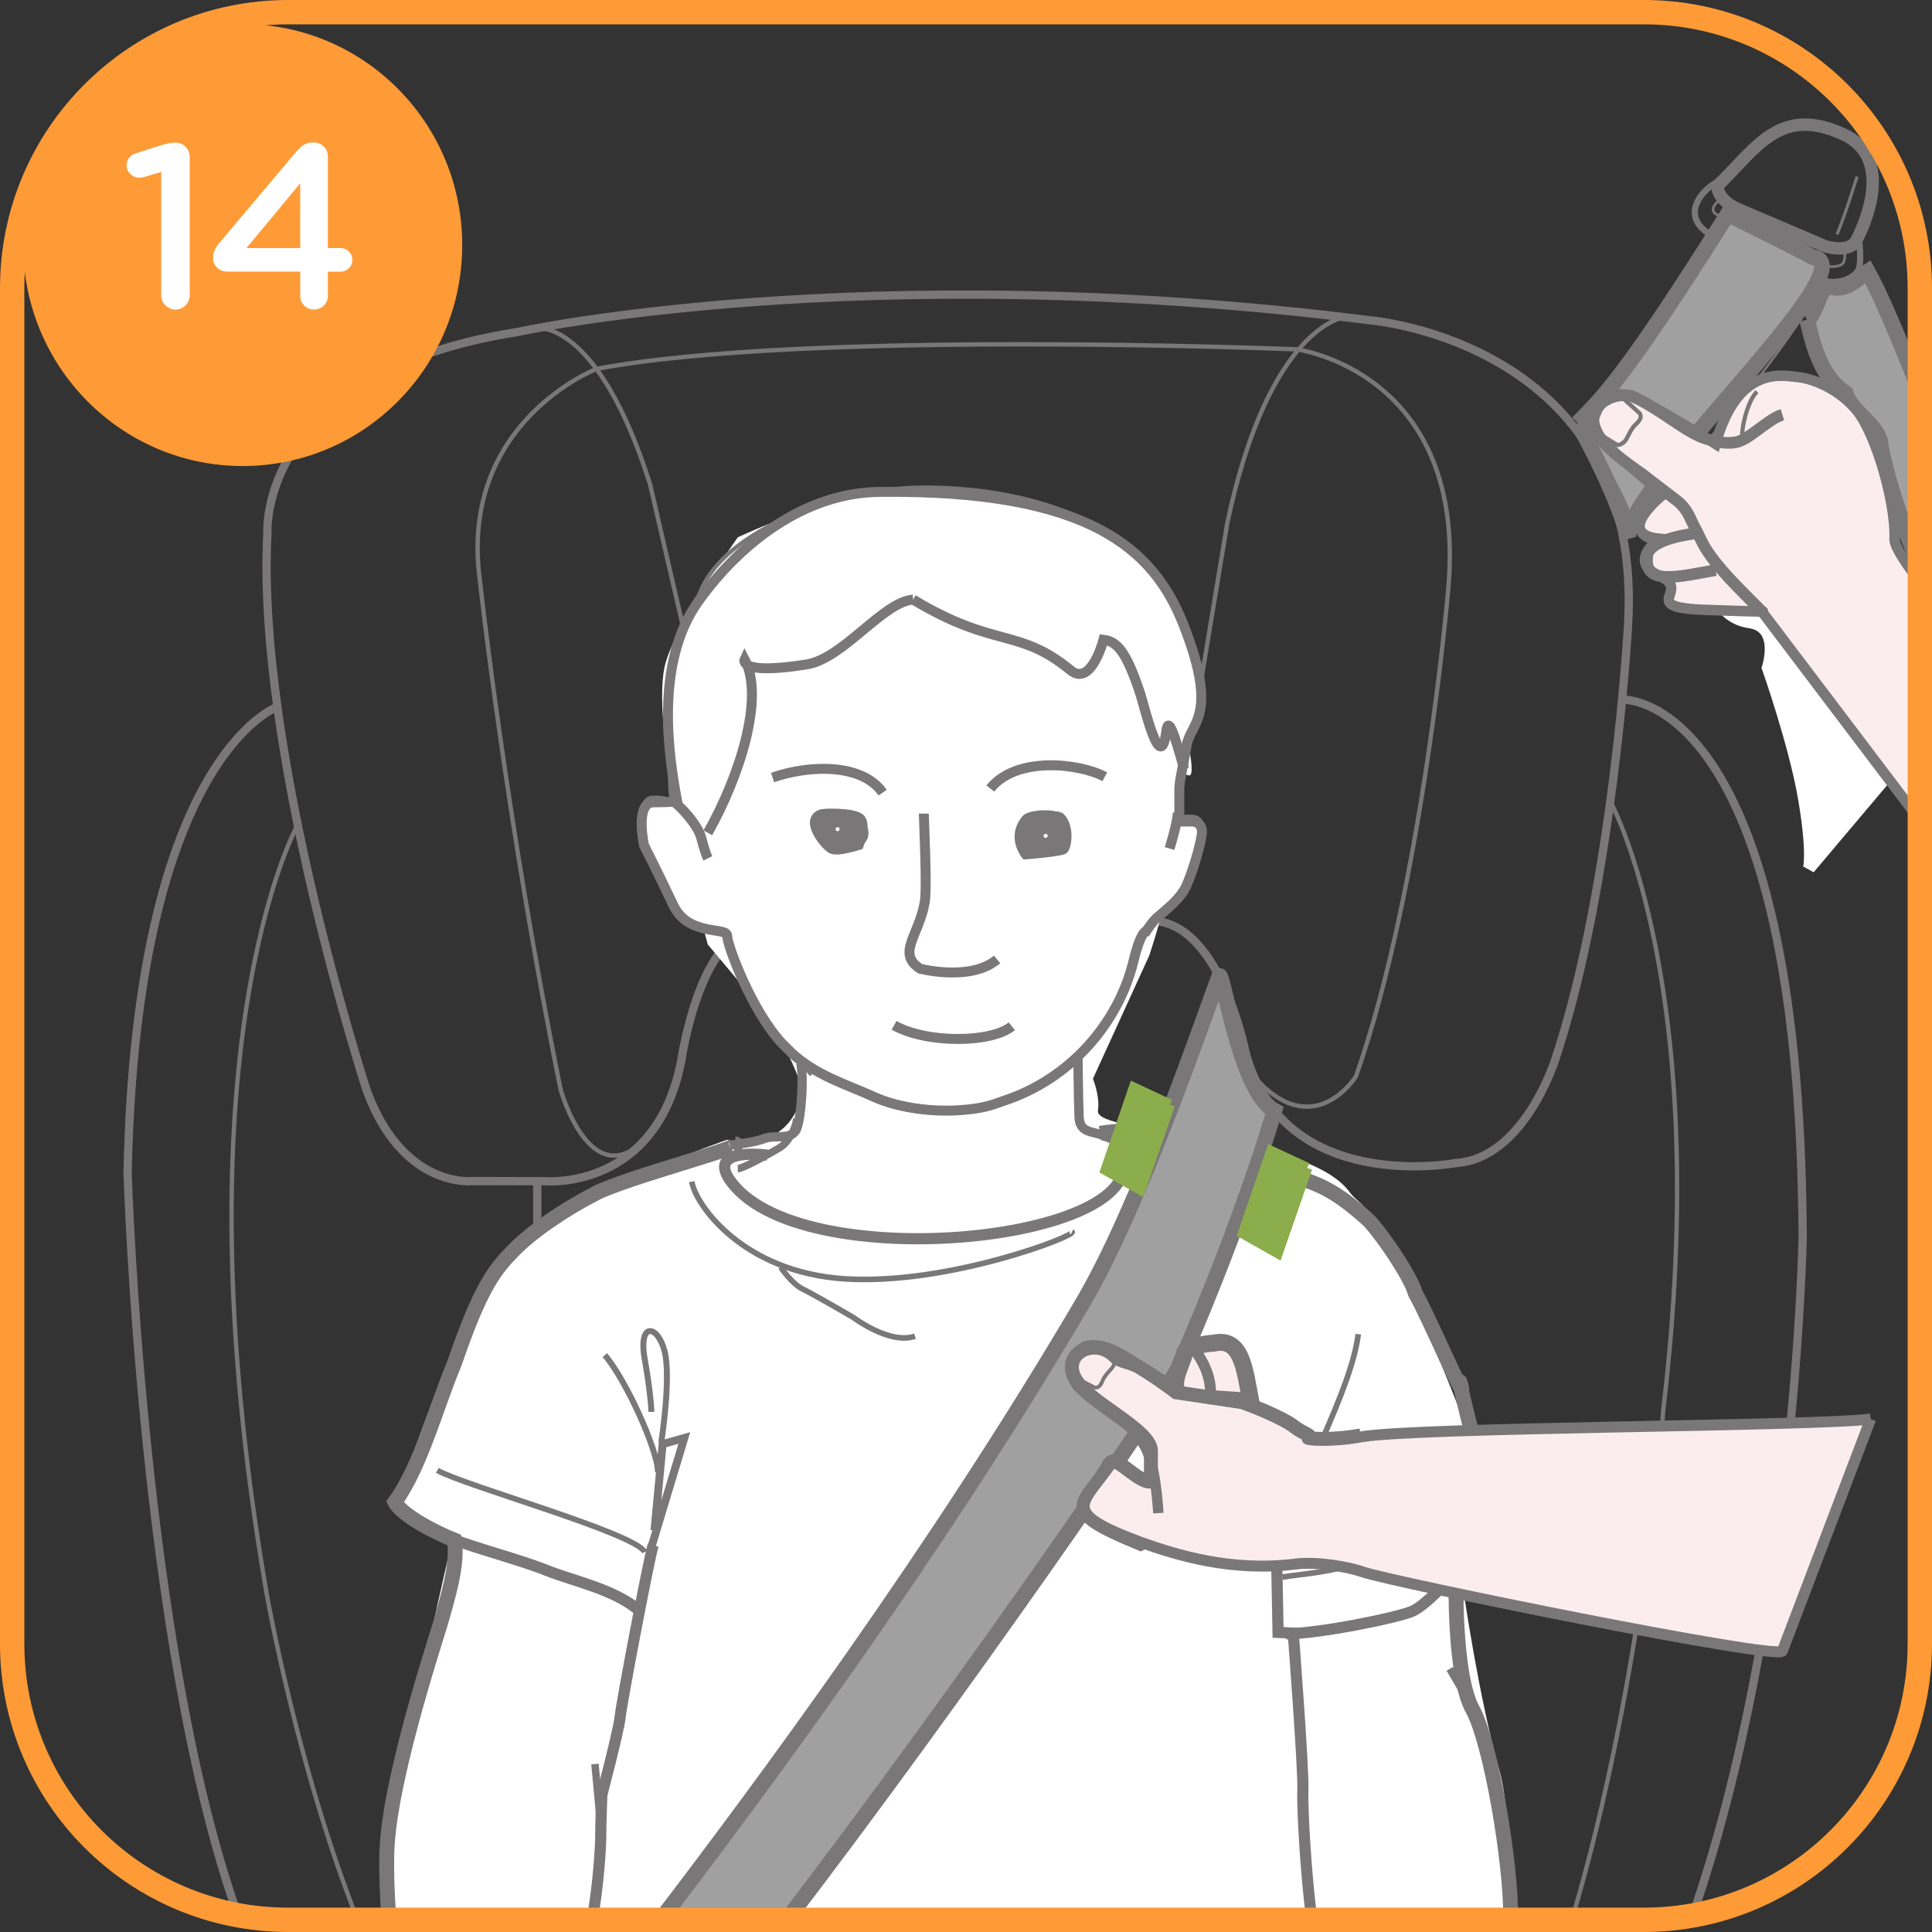 <?xml version="1.0" encoding="UTF-8"?>
<!DOCTYPE svg PUBLIC "-//W3C//DTD SVG 1.1//EN" "http://www.w3.org/Graphics/SVG/1.1/DTD/svg11.dtd">
<!-- Creator: CorelDRAW 2018 (64-Bit) -->
<svg xmlns="http://www.w3.org/2000/svg" xml:space="preserve" width="35mm" height="35mm" version="1.1" style="shape-rendering:geometricPrecision; text-rendering:geometricPrecision; image-rendering:optimizeQuality; fill-rule:evenodd; clip-rule:evenodd"
viewBox="0 0 1495.67 1495.68"
 xmlns:xlink="http://www.w3.org/1999/xlink">
 <rect x="0" y="0" width="1495.67" height="1495.68" fill="#333333" stroke="none"/>
 <defs>
  <style type="text/css">
   <![CDATA[
    .str35 {stroke:#FE9B37;stroke-width:18.85;stroke-miterlimit:4}
    .str33 {stroke:#797777;stroke-width:7.7;stroke-miterlimit:2.613}
    .str1 {stroke:#797777;stroke-width:3.38;stroke-miterlimit:2.613}
    .str2 {stroke:#797777;stroke-width:12.14;stroke-miterlimit:10}
    .str8 {stroke:#797777;stroke-width:2.41;stroke-miterlimit:2.613}
    .str4 {stroke:#797777;stroke-width:8.97;stroke-miterlimit:2.613}
    .str21 {stroke:#797777;stroke-width:4.6;stroke-miterlimit:2.613}
    .str16 {stroke:#797777;stroke-width:7.9;stroke-miterlimit:2.613}
    .str23 {stroke:#797777;stroke-width:5.76;stroke-miterlimit:2.613}
    .str30 {stroke:#797777;stroke-width:8.07;stroke-miterlimit:2.613}
    .str6 {stroke:#797777;stroke-width:4.81;stroke-miterlimit:2.613}
    .str34 {stroke:#8BAD4C;stroke-width:8.09;stroke-miterlimit:4}
    .str10 {stroke:#797777;stroke-width:8.09;stroke-miterlimit:4}
    .str12 {stroke:#797777;stroke-width:5.91;stroke-miterlimit:10}
    .str24 {stroke:#797777;stroke-width:11.52;stroke-miterlimit:2.613}
    .str17 {stroke:#797777;stroke-width:7.19;stroke-miterlimit:2.613}
    .str25 {stroke:#797777;stroke-width:7.2;stroke-miterlimit:2.613}
    .str3 {stroke:#797777;stroke-width:1.75;stroke-miterlimit:2.613}
    .str14 {stroke:#797777;stroke-width:3.94;stroke-miterlimit:2.613}
    .str9 {stroke:white;stroke-width:9.42;stroke-miterlimit:2.613}
    .str20 {stroke:#797777;stroke-width:6.15;stroke-miterlimit:2.613}
    .str29 {stroke:#797777;stroke-width:2.91;stroke-miterlimit:2.613}
    .str28 {stroke:#797777;stroke-width:8.47;stroke-miterlimit:2.613}
    .str5 {stroke:#797777;stroke-width:9.62;stroke-miterlimit:2.613}
    .str15 {stroke:#797777;stroke-width:1.98;stroke-miterlimit:2.613}
    .str13 {stroke:#797777;stroke-width:11.83;stroke-miterlimit:10}
    .str0 {stroke:#797777;stroke-width:6.42;stroke-miterlimit:2.613}
    .str31 {stroke:#797777;stroke-width:3.14;stroke-miterlimit:10}
    .str32 {stroke:#797777;stroke-width:3.14;stroke-miterlimit:4}
    .str22 {stroke:#797777;stroke-width:8.64;stroke-miterlimit:2.613}
    .str7 {stroke:#797777;stroke-width:2.08;stroke-miterlimit:2.613}
    .str19 {stroke:#797777;stroke-width:8.64;stroke-miterlimit:2.613}
    .str26 {stroke:#797777;stroke-width:4.31;stroke-miterlimit:2.613}
    .str18 {stroke:#797777;stroke-width:4.32;stroke-miterlimit:2.613}
    .str11 {stroke:#797777;stroke-width:3.23;stroke-miterlimit:2.613}
    .str27 {stroke:#797777;stroke-width:13.12;stroke-miterlimit:4}
    .fil2 {fill:none}
    .fil0 {fill:none;fill-rule:nonzero}
    .fil3 {fill:white}
    .fil6 {fill:#FBEDEE}
    .fil1 {fill:#A1A0A0}
    .fil7 {fill:#797777}
    .fil8 {fill:#8BAD4C;fill-rule:nonzero}
    .fil5 {fill:white;fill-rule:nonzero}
    .fil9 {fill:#FE9B37;fill-rule:nonzero}
    .fil4 {fill:#FBEDEE;fill-rule:nonzero}
   ]]>
  </style>
 </defs>
 <g id="Слой_x0020_1">
  <path class="fil0 str0" d="M887.49 713.05c55.73,-4.71 76.48,100.47 76.48,100.47 28.48,112.66 163.22,86.83 163.22,86.83 52.59,-3.35 76.69,-79.77 76.69,-79.77 45.09,-134.91 56.38,-334.9 56.38,-334.9 14.27,-220.44 -199.6,-237.72 -199.6,-237.72 -394.55,-49.57 -659.67,9.01 -659.67,9.01 -201.86,31.55 -193.96,155.48 -193.96,155.48 -9.02,167.87 76.69,431.33 76.69,431.33 28.19,77.16 82.31,70.54 82.31,70.54l57.51 0.14c0,0 84.99,6.67 103.95,-93.89 0,0 15.06,-101.74 58.73,-99.46"/>
  <path class="fil0 str1" d="M415.91 254.05c0,0 47,-6.7 87.33,120.85l33.66 145.47"/>
  <path class="fil0 str1" d="M1040.94 245.56c0,0 -58.34,6.15 -90.83,159.37l-22.66 136.66"/>
  <path class="fil0 str1" d="M499.58 882.06c-42.75,43 -65.5,-38.28 -65.5,-38.28 -42.1,-207.08 -62.68,-395.29 -62.68,-395.29 -16.06,-121.67 90.36,-162.88 90.36,-162.88 161.49,-30.68 542.14,-15.15 542.14,-15.15 0,0 132.32,17.31 117.29,185.55 0,0 -19.61,230.3 -71.48,377.27 0,0 -32.71,52.81 -79.1,0"/>
  <path class="fil0 str0" d="M214.74 547.21c0,0 -109.19,38.01 -115.96,360.59 0,0 11.3,367.73 85.39,574.93"/>
  <path class="fil0 str1" d="M230.48 638.48c0,0 -96.95,172.22 -24.11,594.99 0,0 23.5,134.05 70.43,252.79"/>
  <path class="fil0 str0" d="M1255.75 541.6c0,0 137.58,-7.52 139.83,416.12 0,0 -5.6,295.54 -85.25,525.22"/>
  <path class="fil0 str1" d="M1246.62 620.43c0,0 79.83,143.5 41.11,470.23 0,0 -15.38,209.62 -70.91,395.6"/>
  <line class="fil0 str0" x1="415.91" y1="914.44" x2="415.91" y2= "957.72" />
  <path class="fil1" d="M1399.08 247.46c5.1,23.02 11.61,44.79 29.72,56.97 3.99,13.22 22.56,23.19 26.58,36.38 2.48,18.18 9.51,40 16.35,60.69 4.06,12.26 10,25.31 14.53,36.76l0 -135.58c-16.01,-40.19 -30.55,-74.95 -40.36,-92.48 -7.44,4.82 -15.68,15.29 -27.96,12.04 -9.73,-2.57 -10.44,19.79 -18.85,25.23z"/>
  <path class="fil2 str2" d="M1399.08 247.46c5.1,23.02 11.61,44.79 29.72,56.97 3.99,13.22 22.56,23.19 26.58,36.38 2.48,18.18 9.51,40 16.35,60.69 4.06,12.26 10,25.31 14.53,36.76m0 -135.58c-16.01,-40.19 -30.55,-74.95 -40.36,-92.48 -7.44,4.82 -15.68,15.29 -27.96,12.04 -9.73,-2.57 -10.44,19.79 -18.85,25.23"/>
  <path class="fil2 str3" d="M1399.08 247.46c5.1,23.02 11.61,44.79 29.72,56.97 3.99,13.22 22.56,23.19 26.58,36.38 2.48,18.18 9.51,40 16.35,60.69 4.06,12.26 10,25.31 14.53,36.76m0 -135.58c-16.01,-40.19 -30.55,-74.95 -40.36,-92.48 -7.44,4.82 -15.68,15.29 -27.96,12.04 -9.73,-2.57 -10.44,19.79 -18.85,25.23"/>
  <path class="fil2 str4" d="M1310.05 383.21c-23.45,2.6 -38.25,9.08 -39.55,16.89 -4.04,24.56 20.59,16.84 49.03,11.77"/>
  <path class="fil2 str5" d="M1345.86 162.01c16.81,7.17 67.23,28.67 67.23,28.67 0,0 18.25,5.78 23.86,-4.34 5.56,-10.12 30.72,-63.67 -9.74,-82.3 -49.36,-22.73 -67.08,10.26 -97.71,39.94 0,0 -0.45,10.88 16.36,18.03"/>
  <path class="fil2 str6" d="M1332.53 140.52c-6.3,-1.4 -37.97,24.55 -7.25,41.76"/>
  <path class="fil2 str7" d="M1332.51 153.93c-4.53,3.21 -8.47,7.46 -5,11.16 3.44,3.68 88.96,41.25 88.96,41.25 0,0 9.64,0.97 11.06,-4.01 1.45,-5 0.38,-10.69 0.38,-10.69"/>
  <path class="fil2 str8" d="M1422.13 181.49c6.34,-15.06 15.58,-44.83 15.58,-44.83"/>
  <path class="fil2 str6" d="M1439.55 188c0,0 1.38,13.65 -0.38,19.76 -1.76,6.12 -14.38,13.11 -26.63,9.6 -12.28,-3.52 -15.45,-6.08 -15.45,-6.08"/>
  <path class="fil1" d="M1221.49 327.48c18.63,-19.53 33.53,-30.75 116.05,-161.74 32.02,16.03 52.69,25.97 65.7,33.36 47.2,5.04 -151.79,184.73 -142.29,218.04 -10.18,-35.71 -29.74,-71.68 -39.46,-89.67z"/>
  <path class="fil2 str2" d="M1221.49 327.48c18.63,-19.53 33.53,-30.75 116.05,-161.74 32.02,16.03 52.69,25.97 65.7,33.36 47.2,5.04 -151.79,184.73 -142.29,218.04 -10.18,-35.71 -29.74,-71.68 -39.46,-89.67"/>
  <path class="fil2 str3" d="M1221.49 327.48c18.63,-19.53 33.53,-30.75 116.05,-161.74 32.02,16.03 52.69,25.97 65.7,33.36 47.2,5.04 -121.2,183.67 -138.84,213.5 0.55,-25 -33.19,-67.13 -42.9,-85.13"/>
  <path class="fil3" d="M1408.04 309.6c38.88,17.64 45.05,120.9 50.84,126.85 5.79,5.96 -8.36,24.41 17.83,38.66 3.36,1.83 6.54,4.12 9.54,6.74l0 88.73 -85.8 101.68c0,0 3.51,-10.59 -3.56,-52.95 -7.06,-42.34 -28.24,-102.35 -28.24,-102.35 0,0 10.58,-31.77 -14.14,-35.31 -24.74,-3.53 -29.92,-29.6 -29.92,-29.6l2.96 -18.39 -28.26 -50.33c0,0 -16.98,-10.49 -31.84,-22.24 -6.76,-5.34 -10.16,-13.88 -16.49,-16.63 -20.26,-8.84 -18.23,-39.03 4.84,-36.19 23.09,2.85 53.68,40.13 72.33,35.4l11.36 -2.85c-1.04,-12.06 5.65,-18.76 10.29,-25.52 10.2,-14.88 19.4,-23.33 58.25,-5.68z"/>
  <path class="fil2 str9" d="M1408.04 309.6c38.88,17.64 45.05,120.9 50.84,126.85 5.79,5.96 -8.36,24.41 17.83,38.66 3.36,1.83 6.54,4.12 9.54,6.74m0 88.73l-85.8 101.68c0,0 3.51,-10.59 -3.56,-52.95 -7.06,-42.34 -28.24,-102.35 -28.24,-102.35 0,0 10.58,-31.77 -14.14,-35.31 -24.74,-3.53 -29.92,-29.6 -29.92,-29.6l2.96 -18.39 -28.26 -50.33c0,0 -16.98,-10.49 -31.84,-22.24 -6.76,-5.34 -10.16,-13.88 -16.49,-16.63 -20.26,-8.84 -18.23,-39.03 4.84,-36.19 23.09,2.85 53.68,40.13 72.33,35.4l11.36 -2.85c-1.04,-12.06 5.65,-18.76 10.29,-25.52 10.2,-14.88 19.4,-23.33 58.25,-5.68"/>
  <path class="fil4" d="M1486.25 450.28c-12.23,-15.71 -19.77,-27.69 -19.55,-33.13 1.1,-27.65 -14.46,-81.19 -28.98,-99.09 -14.53,-17.89 -35.75,-25.31 -46.26,-26.17 -10.51,-0.86 -45.96,-10.4 -63.32,51.77 0,0 -45.81,-28.75 -63.84,-36.5 -18.03,-7.75 -55.06,9.52 -14.48,43.57 35.06,29.43 37.21,32.48 37.21,32.48 0,0 -38.35,30.49 -2.15,33.93 0,0 -25.82,17.46 0,28.79 25.82,11.33 -18.6,24.39 35.93,26.24 54.54,1.85 43.06,1.1 43.06,1.1l122.38 161.59 0 -184.58z"/>
  <path class="fil0 str10" d="M1486.25 450.28c-12.23,-15.71 -19.77,-27.69 -19.55,-33.13 1.1,-27.65 -14.46,-81.19 -28.98,-99.09 -14.53,-17.89 -35.75,-25.31 -46.26,-26.17 -10.51,-0.86 -45.96,-10.4 -63.32,51.77 0,0 -45.81,-28.75 -63.84,-36.5 -18.03,-7.75 -55.06,9.52 -14.48,43.57 35.06,29.43 37.21,32.48 37.21,32.48 0,0 -38.35,30.49 -2.15,33.93 0,0 -25.82,17.46 0,28.79 25.82,11.33 -18.6,24.39 35.93,26.24 54.54,1.85 43.06,1.1 43.06,1.1l122.38 161.59"/>
  <path class="fil0 str4" d="M1247.82 348.97c-11.97,-10.28 -15.36,-21.61 -13.91,-26.19 2.69,-8.38 5.42,-11.26 11.91,-14.31 4.36,-2.04 10.5,-3.4 18.48,-1.68"/>
  <path class="fil0 str4" d="M1379.86 321.04c-12.83,3.97 -28.33,22.81 -39.49,21.55"/>
  <path class="fil0 str11" d="M1360.16 303.17c-7.59,7.4 -12.87,31.13 -11.06,36.33m-108.1 -1.82l11.16 6.89c0,0 3,-0.05 5.61,-2.88 2.58,-2.84 4.12,-9.21 8.96,-13.55 4.85,-4.36 3.53,-7.42 2.12,-8.67l-13.34 -12.03"/>
  <path class="fil0 str4" d="M1314.96 412.69c-23.44,2.6 -38.24,9.06 -39.53,16.89 -4.05,24.56 24.34,16.85 52.76,11.76"/>
  <path class="fil0 str4" d="M1342.01 342.75c-5.23,0.08 -9.24,0.76 -21.83,-3.25 -12.59,-4.04 -28.13,-16.95 -44.19,-26.27 -4.65,-2.72 -10.52,-5.82 -13.78,-6.86"/>
  <path class="fil0 str4" d="M1363.86 473.28c-14.8,-15.14 -38.35,-36.78 -46.91,-55.13 -2.16,-4.58 -4.19,-8.67 -6.19,-12.32 -1.96,-3.65 -4.39,-12.12 -13.05,-18.61 -8.62,-6.52 -26.52,-20.35 -26.52,-20.35 0,0 -20.79,-14.29 -24.47,-19.29"/>
  <path class="fil0 str12" d="M304.83 1448.44c0,0 25.35,-13.29 112.68,37.82m642.52 0c39.53,-21.82 80.33,-40.64 102.83,-39.38"/>
  <path class="fil0 str12" d="M451.06 1247.95c0,0 36.1,-325.8 282.78,-327.28 248.41,-1.48 299.39,154.6 302.64,371.62"/>
  <path class="fil0 str13" d="M580.62 622.28c0,0 141.48,-221.99 316.12,0"/>
  <path class="fil5" d="M928.29 836.71c0,0 2.77,3.73 31.03,3.87l-31.03 -3.87z"/>
  <path class="fil0 str13" d="M928.29 836.71c0,0 2.77,3.73 31.03,3.87"/>
  <path class="fil0 str14" d="M494.2 914.78c41.83,25.22 200.21,10.69 252.07,7.17 33.11,-2.25 178.08,51.1 222.53,-8.04"/>
  <path class="fil0 str15" d="M514.59 1227.16l4.06 -287.91m453.01 3.5c-9.89,34.73 -12.18,305.06 -2.37,284.25"/>
  <path class="fil0 str16" d="M340.67 1480.62c0,0 0.64,1.88 1.78,5.64"/>
  <path class="fil3" d="M303.44 1486.26c-1.79,-28.5 -1.46,-56.19 2.63,-82.04 11.14,-70.47 43.27,-208.98 43.27,-208.98l-43.97 -23.97c0,0 50.57,-179.21 110.53,-219.15 59.97,-39.95 147.03,-69.74 147.03,-69.74 0,0 45.55,12.37 57.66,-33.73 3.19,-12.15 -26.68,-62.69 -26.68,-62.69l-45.96 -54.74c0,0 -45.29,-160.47 -33.36,-215.38 6.42,-29.63 56.56,-99.83 56.56,-99.83 0,0 74.2,-35.98 139.22,-38.55 122.72,-4.87 183.77,64.54 208.35,191.08 11.92,61.33 -8.29,8.42 -5.73,42.8 3.67,49.61 -23.29,128.42 -23.29,128.42l-43.6 95.36c0,0 5.56,13.52 3.88,24.69 -2.91,19.28 160.32,15.68 194.97,63.24 3.71,5.08 9.03,8.06 12.03,12.55 31.97,47.92 72.72,154.02 87.95,195.73 16.49,45.18 -12,99.85 -12,99.85 0,0 12,83.87 27.97,139.79 6.27,21.91 8.24,67.16 7.84,115.27l-865.31 0z"/>
  <path class="fil2 str17" d="M619.17 821.55c3.5,3.94 1.6,46.93 -3.3,53.96 -4.95,7.02 -16.11,3.01 -23.65,5.73 -7.54,2.73 -15.16,3.85 -27.29,5.42"/>
  <path class="fil2 str18" d="M604.34 980.99c0,0 8.64,12.89 16.97,16.89 8.32,3.99 39.14,21.94 39.14,21.94 0,0 28.32,21.47 47.93,14.61"/>
  <path class="fil2 str19" d="M495.28 1247.29c-18.91,-16.81 -50.86,-23.11 -71.86,-31.47 -20.97,-8.4 -55.05,-17.17 -73.27,-24.41"/>
  <polyline class="fil2 str20" points="504.58,1196.72 529.77,1113.22 512.97,1117.97 506.67,1184.78 "/>
  <path class="fil2 str18" d="M1003.86 1166.71c-2.79,-11.34 42.5,-90.12 47.64,-133.87"/>
  <path class="fil2 str21" d="M511.96 1116.41c0,0 7.74,-49.73 2.57,-70.21 -5.15,-20.47 -20.58,-23.41 -15.44,5.85 5.15,29.25 5.15,40.95 5.15,40.95m-36.04 -43.89c15.44,17.56 41.18,73.16 41.18,90.69"/>
  <path class="fil2 str22" d="M995.71 1264.82c24.73,0 86.15,-12.37 97.88,-17.58 11.72,-5.18 33.09,-30.8 30.5,-24.29"/>
  <path class="fil2 str23" d="M1122.31 1291.95c0,0 15.62,25.99 19.5,35.08"/>
  <path class="fil2 str24" d="M851.67 877.41c5.19,-0.89 30.23,-4.53 38.99,1.5 8.76,6.03 60.51,10 70.14,12.42 23.55,5.95 25.05,12.95 45.64,20.64 12.88,4.82 25.88,8.17 52.22,31.96 8.16,7.41 32.95,42.78 37.18,57.6 9.43,16.2 39.79,87 35.38,71.6 -4.94,-17.34 6.57,31.2 8.85,37.82 2.23,6.59 21.3,23.77 19.65,33.68 -1.68,9.9 -4.33,22.19 -14.27,40.85 -9.96,18.69 -18.26,33.78 -18.26,33.78 0,0 -1.91,77.65 12.82,104.08 13.97,25.08 30.16,119.56 29.51,162.92"/>
  <path class="fil2 str25" d="M834.48 814.46c0,0 0.33,38.1 0.91,50.49 0.59,12.4 10.56,10.67 18.11,13.9 7.53,3.22 12.02,4 12.02,4"/>
  <path class="fil2 str22" d="M861.03 880.99c63.88,75.4 -226.59,111.09 -291.63,38.02 -28.59,-32.11 24.74,-24.73 24.74,-24.73"/>
  <path class="fil2 str24" d="M568.88 885.47c12.42,1.12 -83.11,25.67 -107.75,38.36 -24.65,12.7 -49.29,29.55 -63.59,44.18 -14.28,14.64 -25.31,27.67 -45.74,87.42 -13.32,31.25 -26.02,79.85 -46.08,107.36 5.06,10.05 31.26,23.73 45.98,29.49 3.29,18.95 -6.19,47.45 -8.82,57.98 -2.64,10.54 -39.57,119.56 -43.12,177.99 -0.87,14.48 -0.31,34.87 1.29,58.01"/>
  <path class="fil2 str23" d="M571.15 904.7c4.38,0 26.31,-12.51 32.55,-16.26 6.28,-3.75 12.43,-14.34 13.06,-22.47"/>
  <line class="fil2 str23" x1="464.14" y1="1403.58" x2="460.59" y2= "1365.63" />
  <path class="fil2 str18" d="M535.59 914.78c2.42,17.01 38.89,70.46 119.18,75.31 80.26,4.88 179.97,-34 175.11,-36.42m-491.32 184.65c21.88,12.16 153.23,48.62 160.53,63.19m493.74 19.45c24.33,-4.87 111.87,-2.43 136.2,-94.77"/>
  <path class="fil2 str22" d="M458.41 1486.26c4.54,-24.32 6.62,-55.17 6.62,-63.26 0,-10.6 0.88,-33.55 0.88,-33.55 0,0 13.24,-50.3 14.13,-60 0.87,-9.72 22.08,-121.8 25.62,-133.29"/>
  <path class="fil0 str26" d="M919.39 1201.93c33.4,-15.4 61.64,-59.01 69.34,-79.54"/>
  <path class="fil1" d="M511.37 1486.26c77.33,-101.26 214.18,-285.6 327.54,-478.86 43.71,-74.51 93.8,-221.85 104.9,-251.52 2.6,-6.92 15.52,88.79 42.8,103.94 0,0 -23.36,82.07 -74.55,199.25 -8.54,19.56 -170.65,254.15 -303.06,427.19l-97.63 0z"/>
  <path class="fil2 str2" d="M511.37 1486.26c77.33,-101.26 214.18,-285.6 327.54,-478.86 43.71,-74.51 93.8,-221.85 104.9,-251.52 2.6,-6.92 15.52,88.79 42.8,103.94 0,0 -23.36,82.07 -74.55,199.25 -8.54,19.56 -170.65,254.15 -303.06,427.19"/>
  <path class="fil4" d="M918.32 1081.48c-17.09,-3.76 -2.44,-26.17 -1.55,-33.27 0.47,-3.9 7.39,-6.06 13.52,-7.21 5.04,-0.94 9.56,-1.21 9.56,-1.21 21.32,-4.66 23.65,19.5 28.43,45.01l-49.96 -3.32z"/>
  <path class="fil0 str27" d="M918.32 1081.48c-17.09,-3.76 -2.44,-26.17 -1.55,-33.27 0.47,-3.9 7.39,-6.06 13.52,-7.21 5.04,-0.94 9.56,-1.21 9.56,-1.21 21.32,-4.66 23.65,19.5 28.43,45.01l-49.96 -3.32"/>
  <path class="fil0 str22" d="M1015.59 1486.26c-4.89,-36.66 -7.53,-88.18 -6.97,-100.69 0.69,-15.64 -7.46,-121.3 -7.46,-121.3l-11.74 -0.53 -1.75 -92.11 0.83 -78.35"/>
  <path class="fil6" d="M1053.68 1112.38c-24.39,4.46 -43.42,2.28 -41.55,1.56 4,-1.5 -4.65,-3.61 -10.09,-7.97 -10.86,-8.68 -40.46,-19.29 -40.46,-19.29l-51.37 -7.67c0,0 -14.24,-10.92 -28.87,-19.66 -6.64,-3.98 -14.91,-4.11 -19.23,-8.55 -13.91,-14.2 -38.65,-2.86 -28.92,15.61 9.75,18.49 58.98,39.4 58.98,56.69l0 24.79c-10.47,2.97 -28.07,-20.35 -32.26,-14.29 -17.58,32.9 -43.12,32.97 22.96,60.29l170.81 -81.51z"/>
  <path class="fil2 str27" d="M1053.68 1112.38c-24.39,4.46 -43.42,2.28 -41.55,1.56 4,-1.5 -4.65,-3.61 -10.09,-7.97 -10.86,-8.68 -40.46,-19.29 -40.46,-19.29l-51.37 -7.67c0,0 -14.24,-10.92 -28.87,-19.66 -6.64,-3.98 -14.91,-4.11 -19.23,-8.55 -13.91,-14.2 -38.65,-2.86 -28.92,15.61 9.75,18.49 58.98,39.4 58.98,56.69l0 24.79c-10.47,2.97 -28.07,-20.35 -32.26,-14.29 -17.58,32.9 -43.12,32.97 22.96,60.29l170.81 -81.51"/>
  <path class="fil4" d="M1448.2 1098.54c-42.8,5.68 -352.84,6.26 -394.52,13.84 -24.39,4.45 -43.42,2.28 -41.55,1.56 4,-1.5 -4.65,-3.62 -10.09,-7.97 -10.86,-8.67 -40.46,-19.28 -40.46,-19.28l-23.01 -3.44 -28.37 -4.24c0,0 -14.24,-10.91 -28.87,-19.65 -6.64,-3.98 -14.91,-4.12 -19.23,-8.55 -13.91,-14.2 -38.65,-2.86 -28.92,15.61 9.75,18.48 58.98,39.4 58.98,56.68l0 24.79c-10.47,2.97 -28.06,-20.34 -32.26,-14.29 -21.99,31.61 -40.28,36.57 22.96,60.29 28.13,10.02 70.52,23.2 120.53,16.88 15.25,-1.94 39.52,1.9 51.47,6.11 21.68,7.66 323.58,69.13 325,61.21l68.34 -179.54z"/>
  <path class="fil0 str28" d="M1448.2 1098.54c-42.8,5.68 -352.84,6.26 -394.52,13.84 -24.39,4.45 -43.42,2.28 -41.55,1.56 4,-1.5 -4.65,-3.62 -10.09,-7.97 -10.86,-8.67 -40.46,-19.28 -40.46,-19.28l-23.01 -3.44 -28.37 -4.24c0,0 -14.24,-10.91 -28.87,-19.65 -6.64,-3.98 -14.91,-4.12 -19.23,-8.55 -13.91,-14.2 -38.65,-2.86 -28.92,15.61 9.75,18.48 58.98,39.4 58.98,56.68l0 24.79c-10.47,2.97 -28.06,-20.34 -32.26,-14.29 -21.99,31.61 -40.28,36.57 22.96,60.29 28.13,10.02 70.52,23.2 120.53,16.88 15.25,-1.94 39.52,1.9 51.47,6.11 21.68,7.66 323.58,69.13 325,61.21l68.34 -179.54"/>
  <path class="fil0 str29" d="M853.2 1044.61l9.38 7.16c0,0 0.94,2.56 -0.64,5.64 -1.57,3.07 -6.44,6.39 -8.56,11.86 -2.09,5.46 -5.1,5.32 -6.62,4.54l-14.38 -7.37"/>
  <path class="fil0 str30" d="M889.71 1127.85c-1.63,-4.4 -2.32,-8.01 -9.71,-17.29 -7.41,-9.29 -23.23,-18.25 -36.2,-28.75 -3.79,-3.05 -8.26,-6.99 -10.16,-9.4m31.28 -25.7c-12.49,-6.76 -23.09,-6 -26.5,-3.32 -6.19,4.93 -7.74,8.15 -8.24,14.58 -0.32,4.32 0.5,9.91 4.48,16.03"/>
  <path class="fil0 str30" d="M993.59 1098.54c-17.46,-7.62 -30.26,-14.47 -48.42,-15.82 -4.54,-0.35 -8.64,-0.76 -12.33,-1.26 -3.71,-0.48 -11.6,0.17 -19.84,-5.01 -8.24,-5.19 -25.59,-15.8 -25.59,-15.8 0,0 -18.64,-12.9 -24,-14.41"/>
  <path class="fil0 str30" d="M896.75 1171.39c-0.74,-12.03 -3.09,-35.9 -7.7,-44.86"/>
  <path class="fil7" d="M696.68 740.15c1.54,5.57 11.08,7.3 19.77,7.68 7.26,0.32 16.23,0.51 23.09,0 4.94,-0.35 8.71,-2.02 12.49,-3.65 2.31,-1.03 5.24,-1.35 5.85,-3.32 -2.87,-0.78 -5.62,1.98 -9.16,3.32 -8.11,3.02 -24.18,2.66 -35.9,1.81 -6.18,-0.44 -12.29,-2.31 -15.04,-6.19 -0.62,-0.13 -0.65,0.32 -1.09,0.34z"/>
  <path class="fil2 str31" d="M696.68 740.15c1.54,5.57 11.08,7.3 19.77,7.68 7.26,0.32 16.23,0.51 23.09,0 4.94,-0.35 8.71,-2.02 12.49,-3.65 2.31,-1.03 5.24,-1.35 5.85,-3.32 -2.87,-0.78 -5.62,1.98 -9.16,3.32 -8.11,3.02 -24.18,2.66 -35.9,1.81 -6.18,-0.44 -12.29,-2.31 -15.04,-6.19 -0.62,-0.13 -0.65,0.32 -1.09,0.34"/>
  <path class="fil5" d="M810.11 835.14c19.37,-19.93 49.2,-50.92 49.2,-59.6 0,-8.69 22.09,-51.93 22.09,-51.93 0,0 7.85,-12.38 12.2,-21.06 4.35,-8.68 20.79,-10.96 25.12,-21.07 4.38,-10.15 10.19,-28.94 11.62,-39.1 1.44,-10.11 -7.24,-10.11 -7.24,-10.11l-10.14 0 0 -24.64c0,-7.24 2.89,-21.71 5.76,-39.07 2.92,-17.38 -0.92,-88.61 -31.84,-128.83 -38.26,-49.71 -119.38,-63.34 -176.52,-62.25 -57.09,1.09 -151.11,30.52 -169.5,83.99 -16.85,43.32 -26.4,128.44 -20.58,160.28 0,0 0,-4.31 -14.49,-4.31 -14.5,0 -7.23,33.27 -7.23,33.27 0,0 17.76,40.37 38.69,57.79 14.11,11.76 29.82,13.63 29.82,20.85 0,7.24 23.95,46.49 26.85,56.61 2.9,10.15 23.85,32.78 34.28,46.17l181.92 2.99z"/>
  <path class="fil0 str32" d="M810.11 835.14c19.37,-19.93 49.2,-50.92 49.2,-59.6 0,-8.69 22.09,-51.93 22.09,-51.93 0,0 7.85,-12.38 12.2,-21.06 4.35,-8.68 20.79,-10.96 25.12,-21.07 4.38,-10.15 10.19,-28.94 11.62,-39.1 1.44,-10.11 -7.24,-10.11 -7.24,-10.11l-10.14 0 0 -24.64c0,-7.24 2.89,-21.71 5.76,-39.07 2.92,-17.38 -0.92,-88.61 -31.84,-128.83 -38.26,-49.71 -119.38,-63.34 -176.52,-62.25 -57.09,1.09 -151.11,30.52 -169.5,83.99 -16.85,43.32 -26.4,128.44 -20.58,160.28 0,0 0,-4.31 -14.49,-4.31 -14.5,0 -7.23,33.27 -7.23,33.27 0,0 17.76,40.37 38.69,57.79 14.11,11.76 29.82,13.63 29.82,20.85 0,7.24 23.95,46.49 26.85,56.61 2.9,10.15 23.85,32.78 34.28,46.17"/>
  <path class="fil5" d="M605.23 807.56c-23.4,-25.25 -42.28,-75.81 -42.28,-83.05 0,-7.26 -30.14,0.78 -41.75,-23.84 -11.57,-24.6 -22.63,-46.24 -22.63,-46.24 0,0 -7.27,-33.29 7.23,-33.29 14.5,0 18.38,-0.91 18.38,-0.91 -5.83,-31.82 -18.47,-106.23 16.7,-155.03 33.03,-45.88 82.7,-83.74 139.81,-84.39 162.9,-1.87 212.51,44.38 235.47,102.72 27.85,70.79 5.48,75.86 2.54,93.24 -2.87,17.38 -5.72,27.34 -5.72,34.57l0 24.64 10.11 0c0,0 8.7,0 7.25,10.12 -1.42,10.13 -7.25,28.94 -11.64,39.08 -4.32,10.13 -15.52,18.8 -22.88,25.11 -3.71,3.19 -8.38,10.5 -8.38,10.5 0,0 -4.15,-0.56 -9.9,23.08 -11.91,49.16 -49.86,91.61 -99.88,108.13 -8,2.63 -14.01,6.02 -34.32,7.44 -20.25,1.45 -46.71,-1.18 -67.08,-10.43 -20.27,-9.24 -44.74,-16.39 -63.63,-34.06l-7.41 -7.39z"/>
  <path class="fil0 str33" d="M605.23 807.56c-23.4,-25.25 -42.28,-75.81 -42.28,-83.05 0,-7.26 -30.14,0.78 -41.75,-23.84 -11.57,-24.6 -22.63,-46.24 -22.63,-46.24 0,0 -7.27,-33.29 7.23,-33.29 14.5,0 18.38,-0.91 18.38,-0.91 -5.83,-31.82 -18.47,-106.23 16.7,-155.03 33.03,-45.88 82.7,-83.74 139.81,-84.39 162.9,-1.87 212.51,44.38 235.47,102.72 27.85,70.79 5.48,75.86 2.54,93.24 -2.87,17.38 -5.72,27.34 -5.72,34.57l0 24.64 10.11 0c0,0 8.7,0 7.25,10.12 -1.42,10.13 -7.25,28.94 -11.64,39.08 -4.32,10.13 -15.52,18.8 -22.88,25.11 -3.71,3.19 -8.38,10.5 -8.38,10.5 0,0 -4.15,-0.56 -9.9,23.08 -11.91,49.16 -49.86,91.61 -99.88,108.13 -8,2.63 -14.01,6.02 -34.32,7.44 -20.25,1.45 -46.71,-1.18 -67.08,-10.43 -20.27,-9.24 -44.74,-16.39 -63.63,-34.06l-7.41 -7.39"/>
  <path class="fil0 str33" d="M766.67 610.43c20.36,-25.43 69.49,-19.42 88.61,-9.08"/>
  <path class="fil0 str33" d="M683.28 613.64c-15.53,-22.44 -55.89,-21.89 -85.18,-11.7"/>
  <path class="fil0 str33" d="M715.18 629.86c0,4.68 2.68,57.44 0.7,68.7 -4.54,25.84 -21.91,39.43 -3.56,51.37 0,0 38.9,10.14 59.6,-7.16"/>
  <path class="fil0 str33" d="M692.13 793.77c24.84,13.97 74.75,13.97 91.19,0.74"/>
  <path class="fil7" d="M636.21 632.16c-6.26,2.75 -1.41,18.46 3.47,20.55 4.89,2.08 25.14,1.41 25.14,1.41 0,0 13.04,-5.73 0.59,-21.55 -4.31,-5.48 -27.12,-1.77 -29.19,-0.41z"/>
  <path class="fil2 str31" d="M636.21 632.16c-6.26,2.75 -1.41,18.46 3.47,20.55 4.89,2.08 25.14,1.41 25.14,1.41 0,0 13.04,-5.73 0.59,-21.55 -4.31,-5.48 -27.12,-1.77 -29.19,-0.41"/>
  <path class="fil2 str33" d="M635.09 630.69c-11.76,4.93 4.22,24.43 9.09,26.51 4.91,2.09 20.64,-3.09 20.64,-3.09 0,0 6.18,-16.54 0.59,-20.72 -5.57,-4.2 -28.26,-4.07 -30.32,-2.71"/>
  <path class="fil3" d="M648.43 638.75c1.72,0 3.13,1.41 3.13,3.13 0,1.72 -1.41,3.17 -3.13,3.17 -1.77,0 -3.15,-1.45 -3.15,-3.17 0,-1.71 1.38,-3.13 3.15,-3.13z"/>
  <path class="fil2 str32" d="M648.43 638.75c1.72,0 3.13,1.41 3.13,3.13 0,1.72 -1.41,3.17 -3.13,3.17 -1.77,0 -3.15,-1.45 -3.15,-3.17 0,-1.71 1.38,-3.13 3.15,-3.13"/>
  <path class="fil2 str33" d="M911.73 629.03c0,6.96 -4.89,23.04 -6.28,27.88m-386.83 -38.47c6.26,3.48 21.65,19.52 24.41,30.68 2.82,11.17 4.92,15.38 4.92,15.38"/>
  <path class="fil2 str33" d="M706.86 464.16c63.28,38.15 81.46,21.46 121.93,54.73 16.05,13.17 25.47,-23.63 25.47,-23.63 10.62,1.32 17.76,9.14 28.65,42.4 3.15,9.61 15.64,63.78 19.99,28.38 1.39,-11.34 5.68,-0.26 13.78,29.29"/>
  <path class="fil2 str33" d="M547.95 644.72c24.58,-43.52 44.29,-104.7 28.49,-134.38 0,0 -6.14,12.64 48.03,4.04 28.31,-4.5 58.81,-48.25 82.4,-50.22"/>
  <path class="fil7" d="M820.2 629.84c10.56,5.77 8.71,27.76 3.8,29.85 -4.89,2.1 -30.97,4.09 -30.97,4.09 0,0 -13.08,-14.73 -0.62,-30.55 4.35,-5.48 22.77,-4.76 24.85,-3.38l2.94 0z"/>
  <path class="fil2 str31" d="M820.2 629.84c10.56,5.77 8.71,27.76 3.8,29.85 -4.89,2.1 -30.97,4.09 -30.97,4.09 0,0 -13.08,-14.73 -0.62,-30.55 4.35,-5.48 22.77,-4.76 24.85,-3.38l2.94 0"/>
  <path class="fil3" d="M809.48 643.92c-1.74,0 -3.16,1.4 -3.16,3.13 0,1.73 1.42,3.16 3.16,3.16 1.76,0 3.15,-1.43 3.15,-3.16 0,-1.73 -1.4,-3.13 -3.15,-3.13z"/>
  <path class="fil2 str32" d="M809.48 643.92c-1.74,0 -3.16,1.4 -3.16,3.13 0,1.73 1.42,3.16 3.16,3.16 1.76,0 3.15,-1.43 3.15,-3.16 0,-1.73 -1.4,-3.13 -3.15,-3.13"/>
  <path class="fil2 str28" d="M923.12 1042.88c0,0 16.53,18.68 13.64,39.07"/>
  <polygon class="fil8" points="1011.92,904.2 984.13,891.22 962.31,954.85 989.12,969.99 "/>
  <polyline class="fil0 str34" points="1011.92,904.2 984.13,891.22 962.31,954.85 989.12,969.99 1011.92,904.2 "/>
  <polygon class="fil8" points="905.61,855.13 877.83,842.15 856.01,905.78 882.81,920.92 "/>
  <polyline class="fil0 str34" points="905.61,855.13 877.83,842.15 856.01,905.78 882.81,920.92 905.61,855.13 "/>
  <path class="fil0 str35" d="M223.09 9.42c-118.01,0 -213.67,95.67 -213.67,213.66l0 1049.49c0,118.01 95.65,213.68 213.67,213.68l1049.49 0c118.01,0 213.67,-95.67 213.67,-213.68l0 -1049.49c0,-118 -95.65,-213.66 -213.67,-213.66l-1049.49 0z"/>
  <path class="fil9" d="M187.89 360.79c93.86,0 169.94,-76.6 169.94,-171.09 0,-94.48 -76.08,-171.07 -169.94,-171.07 -93.86,0 -169.95,76.6 -169.95,171.07 0,94.49 76.09,171.09 169.95,171.09z"/>
  <path class="fil5" d="M124.79 228.56c0,6.15 5.08,11.08 11.03,11.08 6.15,0 11.03,-4.92 11.03,-11.08l0 -107.07c0,-6.15 -4.67,-11.03 -11.03,-11.03l-0.36 0c-3.23,0 -6.51,0.72 -10.87,2l-19.18 6.15c-4.51,1.23 -7.38,4.87 -7.38,9.59 0,5.03 4.51,9.38 9.74,9.38 1.13,0 2.72,-0.21 4,-0.56l13.03 -3.95 0 95.48zm107.61 0.56c0,5.95 4.72,10.51 10.72,10.51 5.95,0 10.67,-4.56 10.67,-10.51l0 -18.82 9.74 0c5.28,0 9.23,-3.95 9.23,-9.03 0,-5.08 -3.95,-9.23 -9.23,-9.23l-9.74 0 0 -71.13c0,-5.95 -4.92,-10.67 -10.87,-10.67 -6.51,0 -9.59,2.56 -13.59,7.23l-59.48 70.56c-3.28,3.79 -4.87,7.44 -4.87,11.79 0,6.1 4.87,10.46 10.82,10.46l56.61 0 0 18.82zm-41.59 -37.08l41.59 -50.1 0 50.1 -41.59 0z"/>
 </g>
</svg>
